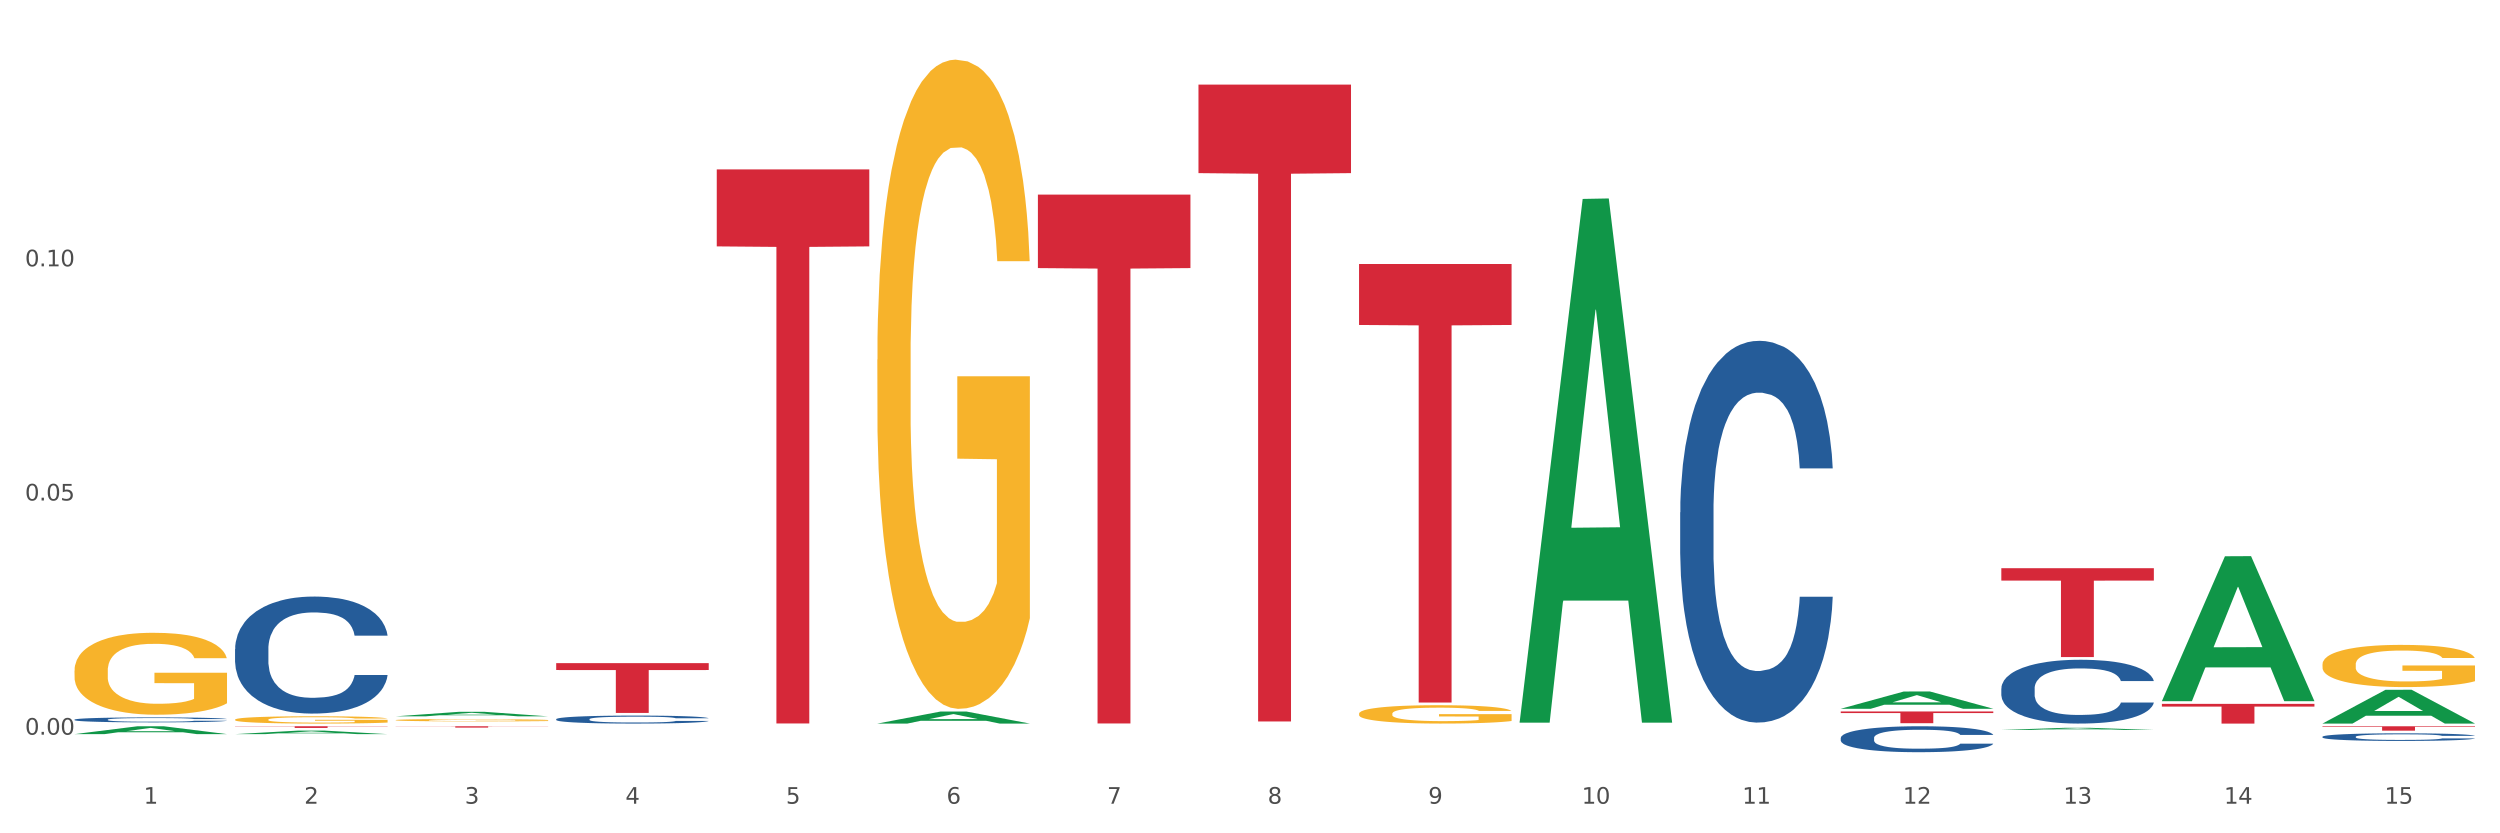 <?xml version="1.0" encoding="utf-8" standalone="no"?>
<!DOCTYPE svg PUBLIC "-//W3C//DTD SVG 1.1//EN"
  "http://www.w3.org/Graphics/SVG/1.1/DTD/svg11.dtd">
<svg xmlns:xlink="http://www.w3.org/1999/xlink" width="1080pt" height="360pt" viewBox="0 0 1080 360" xmlns="http://www.w3.org/2000/svg" version="1.1">
 <rect x="0" y="0" width="1080" height="360" fill="#333333" stroke="none"/>
 <defs>
  <style type="text/css">*{stroke-linejoin: round; stroke-linecap: butt}</style>
 </defs>
 <g id="figure_1">
  <g id="patch_1">
   <path d="M 0 360 
L 1080 360 
L 1080 0 
L 0 0 
z
" style="fill: #ffffff; stroke: #ffffff; stroke-linejoin: miter"/>
  </g>
  <g id="axes_1">
   <g id="matplotlib.axis_1">
    <g id="xtick_1">
     <g id="text_1">
      <!-- 1 -->
      <g style="fill: #4d4d4d" transform="translate(62.07 347.204) scale(0.096 -0.096)">
       <defs>
        <path id="DejaVuSans-31" d="M 794 531 
L 1825 531 
L 1825 4091 
L 703 3866 
L 703 4441 
L 1819 4666 
L 2450 4666 
L 2450 531 
L 3481 531 
L 3481 0 
L 794 0 
L 794 531 
z
" transform="scale(0.016)"/>
       </defs>
       <use xlink:href="#DejaVuSans-31"/>
      </g>
     </g>
    </g>
    <g id="xtick_2">
     <g id="text_2">
      <!-- 2 -->
      <g style="fill: #4d4d4d" transform="translate(131.436 347.204) scale(0.096 -0.096)">
       <defs>
        <path id="DejaVuSans-32" d="M 1228 531 
L 3431 531 
L 3431 0 
L 469 0 
L 469 531 
Q 828 903 1448 1529 
Q 2069 2156 2228 2338 
Q 2531 2678 2651 2914 
Q 2772 3150 2772 3378 
Q 2772 3750 2511 3984 
Q 2250 4219 1831 4219 
Q 1534 4219 1204 4116 
Q 875 4013 500 3803 
L 500 4441 
Q 881 4594 1212 4672 
Q 1544 4750 1819 4750 
Q 2544 4750 2975 4387 
Q 3406 4025 3406 3419 
Q 3406 3131 3298 2873 
Q 3191 2616 2906 2266 
Q 2828 2175 2409 1742 
Q 1991 1309 1228 531 
z
" transform="scale(0.016)"/>
       </defs>
       <use xlink:href="#DejaVuSans-32"/>
      </g>
     </g>
    </g>
    <g id="xtick_3">
     <g id="text_3">
      <!-- 3 -->
      <g style="fill: #4d4d4d" transform="translate(200.802 347.204) scale(0.096 -0.096)">
       <defs>
        <path id="DejaVuSans-33" d="M 2597 2516 
Q 3050 2419 3304 2112 
Q 3559 1806 3559 1356 
Q 3559 666 3084 287 
Q 2609 -91 1734 -91 
Q 1441 -91 1130 -33 
Q 819 25 488 141 
L 488 750 
Q 750 597 1062 519 
Q 1375 441 1716 441 
Q 2309 441 2620 675 
Q 2931 909 2931 1356 
Q 2931 1769 2642 2001 
Q 2353 2234 1838 2234 
L 1294 2234 
L 1294 2753 
L 1863 2753 
Q 2328 2753 2575 2939 
Q 2822 3125 2822 3475 
Q 2822 3834 2567 4026 
Q 2313 4219 1838 4219 
Q 1578 4219 1281 4162 
Q 984 4106 628 3988 
L 628 4550 
Q 988 4650 1302 4700 
Q 1616 4750 1894 4750 
Q 2613 4750 3031 4423 
Q 3450 4097 3450 3541 
Q 3450 3153 3228 2886 
Q 3006 2619 2597 2516 
z
" transform="scale(0.016)"/>
       </defs>
       <use xlink:href="#DejaVuSans-33"/>
      </g>
     </g>
    </g>
    <g id="xtick_4">
     <g id="text_4">
      <!-- 4 -->
      <g style="fill: #4d4d4d" transform="translate(270.169 347.204) scale(0.096 -0.096)">
       <defs>
        <path id="DejaVuSans-34" d="M 2419 4116 
L 825 1625 
L 2419 1625 
L 2419 4116 
z
M 2253 4666 
L 3047 4666 
L 3047 1625 
L 3713 1625 
L 3713 1100 
L 3047 1100 
L 3047 0 
L 2419 0 
L 2419 1100 
L 313 1100 
L 313 1709 
L 2253 4666 
z
" transform="scale(0.016)"/>
       </defs>
       <use xlink:href="#DejaVuSans-34"/>
      </g>
     </g>
    </g>
    <g id="xtick_5">
     <g id="text_5">
      <!-- 5 -->
      <g style="fill: #4d4d4d" transform="translate(339.535 347.204) scale(0.096 -0.096)">
       <defs>
        <path id="DejaVuSans-35" d="M 691 4666 
L 3169 4666 
L 3169 4134 
L 1269 4134 
L 1269 2991 
Q 1406 3038 1543 3061 
Q 1681 3084 1819 3084 
Q 2600 3084 3056 2656 
Q 3513 2228 3513 1497 
Q 3513 744 3044 326 
Q 2575 -91 1722 -91 
Q 1428 -91 1123 -41 
Q 819 9 494 109 
L 494 744 
Q 775 591 1075 516 
Q 1375 441 1709 441 
Q 2250 441 2565 725 
Q 2881 1009 2881 1497 
Q 2881 1984 2565 2268 
Q 2250 2553 1709 2553 
Q 1456 2553 1204 2497 
Q 953 2441 691 2322 
L 691 4666 
z
" transform="scale(0.016)"/>
       </defs>
       <use xlink:href="#DejaVuSans-35"/>
      </g>
     </g>
    </g>
    <g id="xtick_6">
     <g id="text_6">
      <!-- 6 -->
      <g style="fill: #4d4d4d" transform="translate(408.901 347.204) scale(0.096 -0.096)">
       <defs>
        <path id="DejaVuSans-36" d="M 2113 2584 
Q 1688 2584 1439 2293 
Q 1191 2003 1191 1497 
Q 1191 994 1439 701 
Q 1688 409 2113 409 
Q 2538 409 2786 701 
Q 3034 994 3034 1497 
Q 3034 2003 2786 2293 
Q 2538 2584 2113 2584 
z
M 3366 4563 
L 3366 3988 
Q 3128 4100 2886 4159 
Q 2644 4219 2406 4219 
Q 1781 4219 1451 3797 
Q 1122 3375 1075 2522 
Q 1259 2794 1537 2939 
Q 1816 3084 2150 3084 
Q 2853 3084 3261 2657 
Q 3669 2231 3669 1497 
Q 3669 778 3244 343 
Q 2819 -91 2113 -91 
Q 1303 -91 875 529 
Q 447 1150 447 2328 
Q 447 3434 972 4092 
Q 1497 4750 2381 4750 
Q 2619 4750 2861 4703 
Q 3103 4656 3366 4563 
z
" transform="scale(0.016)"/>
       </defs>
       <use xlink:href="#DejaVuSans-36"/>
      </g>
     </g>
    </g>
    <g id="xtick_7">
     <g id="text_7">
      <!-- 7 -->
      <g style="fill: #4d4d4d" transform="translate(478.267 347.204) scale(0.096 -0.096)">
       <defs>
        <path id="DejaVuSans-37" d="M 525 4666 
L 3525 4666 
L 3525 4397 
L 1831 0 
L 1172 0 
L 2766 4134 
L 525 4134 
L 525 4666 
z
" transform="scale(0.016)"/>
       </defs>
       <use xlink:href="#DejaVuSans-37"/>
      </g>
     </g>
    </g>
    <g id="xtick_8">
     <g id="text_8">
      <!-- 8 -->
      <g style="fill: #4d4d4d" transform="translate(547.634 347.204) scale(0.096 -0.096)">
       <defs>
        <path id="DejaVuSans-38" d="M 2034 2216 
Q 1584 2216 1326 1975 
Q 1069 1734 1069 1313 
Q 1069 891 1326 650 
Q 1584 409 2034 409 
Q 2484 409 2743 651 
Q 3003 894 3003 1313 
Q 3003 1734 2745 1975 
Q 2488 2216 2034 2216 
z
M 1403 2484 
Q 997 2584 770 2862 
Q 544 3141 544 3541 
Q 544 4100 942 4425 
Q 1341 4750 2034 4750 
Q 2731 4750 3128 4425 
Q 3525 4100 3525 3541 
Q 3525 3141 3298 2862 
Q 3072 2584 2669 2484 
Q 3125 2378 3379 2068 
Q 3634 1759 3634 1313 
Q 3634 634 3220 271 
Q 2806 -91 2034 -91 
Q 1263 -91 848 271 
Q 434 634 434 1313 
Q 434 1759 690 2068 
Q 947 2378 1403 2484 
z
M 1172 3481 
Q 1172 3119 1398 2916 
Q 1625 2713 2034 2713 
Q 2441 2713 2670 2916 
Q 2900 3119 2900 3481 
Q 2900 3844 2670 4047 
Q 2441 4250 2034 4250 
Q 1625 4250 1398 4047 
Q 1172 3844 1172 3481 
z
" transform="scale(0.016)"/>
       </defs>
       <use xlink:href="#DejaVuSans-38"/>
      </g>
     </g>
    </g>
    <g id="xtick_9">
     <g id="text_9">
      <!-- 9 -->
      <g style="fill: #4d4d4d" transform="translate(617 347.204) scale(0.096 -0.096)">
       <defs>
        <path id="DejaVuSans-39" d="M 703 97 
L 703 672 
Q 941 559 1184 500 
Q 1428 441 1663 441 
Q 2288 441 2617 861 
Q 2947 1281 2994 2138 
Q 2813 1869 2534 1725 
Q 2256 1581 1919 1581 
Q 1219 1581 811 2004 
Q 403 2428 403 3163 
Q 403 3881 828 4315 
Q 1253 4750 1959 4750 
Q 2769 4750 3195 4129 
Q 3622 3509 3622 2328 
Q 3622 1225 3098 567 
Q 2575 -91 1691 -91 
Q 1453 -91 1209 -44 
Q 966 3 703 97 
z
M 1959 2075 
Q 2384 2075 2632 2365 
Q 2881 2656 2881 3163 
Q 2881 3666 2632 3958 
Q 2384 4250 1959 4250 
Q 1534 4250 1286 3958 
Q 1038 3666 1038 3163 
Q 1038 2656 1286 2365 
Q 1534 2075 1959 2075 
z
" transform="scale(0.016)"/>
       </defs>
       <use xlink:href="#DejaVuSans-39"/>
      </g>
     </g>
    </g>
    <g id="xtick_10">
     <g id="text_10">
      <!-- 10 -->
      <g style="fill: #4d4d4d" transform="translate(683.312 347.204) scale(0.096 -0.096)">
       <defs>
        <path id="DejaVuSans-30" d="M 2034 4250 
Q 1547 4250 1301 3770 
Q 1056 3291 1056 2328 
Q 1056 1369 1301 889 
Q 1547 409 2034 409 
Q 2525 409 2770 889 
Q 3016 1369 3016 2328 
Q 3016 3291 2770 3770 
Q 2525 4250 2034 4250 
z
M 2034 4750 
Q 2819 4750 3233 4129 
Q 3647 3509 3647 2328 
Q 3647 1150 3233 529 
Q 2819 -91 2034 -91 
Q 1250 -91 836 529 
Q 422 1150 422 2328 
Q 422 3509 836 4129 
Q 1250 4750 2034 4750 
z
" transform="scale(0.016)"/>
       </defs>
       <use xlink:href="#DejaVuSans-31"/>
       <use xlink:href="#DejaVuSans-30" transform="translate(63.623 0)"/>
      </g>
     </g>
    </g>
    <g id="xtick_11">
     <g id="text_11">
      <!-- 11 -->
      <g style="fill: #4d4d4d" transform="translate(752.678 347.204) scale(0.096 -0.096)">
       <use xlink:href="#DejaVuSans-31"/>
       <use xlink:href="#DejaVuSans-31" transform="translate(63.623 0)"/>
      </g>
     </g>
    </g>
    <g id="xtick_12">
     <g id="text_12">
      <!-- 12 -->
      <g style="fill: #4d4d4d" transform="translate(822.044 347.204) scale(0.096 -0.096)">
       <use xlink:href="#DejaVuSans-31"/>
       <use xlink:href="#DejaVuSans-32" transform="translate(63.623 0)"/>
      </g>
     </g>
    </g>
    <g id="xtick_13">
     <g id="text_13">
      <!-- 13 -->
      <g style="fill: #4d4d4d" transform="translate(891.411 347.204) scale(0.096 -0.096)">
       <use xlink:href="#DejaVuSans-31"/>
       <use xlink:href="#DejaVuSans-33" transform="translate(63.623 0)"/>
      </g>
     </g>
    </g>
    <g id="xtick_14">
     <g id="text_14">
      <!-- 14 -->
      <g style="fill: #4d4d4d" transform="translate(960.777 347.204) scale(0.096 -0.096)">
       <use xlink:href="#DejaVuSans-31"/>
       <use xlink:href="#DejaVuSans-34" transform="translate(63.623 0)"/>
      </g>
     </g>
    </g>
    <g id="xtick_15">
     <g id="text_15">
      <!-- 15 -->
      <g style="fill: #4d4d4d" transform="translate(1030.143 347.204) scale(0.096 -0.096)">
       <use xlink:href="#DejaVuSans-31"/>
       <use xlink:href="#DejaVuSans-35" transform="translate(63.623 0)"/>
      </g>
     </g>
    </g>
    <g id="xtick_16"/>
    <g id="xtick_17"/>
    <g id="xtick_18"/>
    <g id="xtick_19"/>
    <g id="xtick_20"/>
    <g id="xtick_21"/>
    <g id="xtick_22"/>
    <g id="xtick_23"/>
    <g id="xtick_24"/>
    <g id="xtick_25"/>
    <g id="xtick_26"/>
    <g id="xtick_27"/>
    <g id="xtick_28"/>
    <g id="xtick_29"/>
   </g>
   <g id="matplotlib.axis_2">
    <g id="ytick_1">
     <g id="text_16">
      <!-- 0.00 -->
      <g style="fill: #4d4d4d" transform="translate(10.8 317.385) scale(0.096 -0.096)">
       <defs>
        <path id="DejaVuSans-2e" d="M 684 794 
L 1344 794 
L 1344 0 
L 684 0 
L 684 794 
z
" transform="scale(0.016)"/>
       </defs>
       <use xlink:href="#DejaVuSans-30"/>
       <use xlink:href="#DejaVuSans-2e" transform="translate(63.623 0)"/>
       <use xlink:href="#DejaVuSans-30" transform="translate(95.41 0)"/>
       <use xlink:href="#DejaVuSans-30" transform="translate(159.033 0)"/>
      </g>
     </g>
    </g>
    <g id="ytick_2">
     <g id="text_17">
      <!-- 0.05 -->
      <g style="fill: #4d4d4d" transform="translate(10.8 216.221) scale(0.096 -0.096)">
       <use xlink:href="#DejaVuSans-30"/>
       <use xlink:href="#DejaVuSans-2e" transform="translate(63.623 0)"/>
       <use xlink:href="#DejaVuSans-30" transform="translate(95.41 0)"/>
       <use xlink:href="#DejaVuSans-35" transform="translate(159.033 0)"/>
      </g>
     </g>
    </g>
    <g id="ytick_3">
     <g id="text_18">
      <!-- 0.10 -->
      <g style="fill: #4d4d4d" transform="translate(10.8 115.057) scale(0.096 -0.096)">
       <use xlink:href="#DejaVuSans-30"/>
       <use xlink:href="#DejaVuSans-2e" transform="translate(63.623 0)"/>
       <use xlink:href="#DejaVuSans-31" transform="translate(95.41 0)"/>
       <use xlink:href="#DejaVuSans-30" transform="translate(159.033 0)"/>
      </g>
     </g>
    </g>
    <g id="ytick_4"/>
    <g id="ytick_5"/>
    <g id="ytick_6"/>
   </g>
   <g id="PolyCollection_1">
    <path d="M 32.175 317.138 
L 32.243 317.134 
L 59.417 313.741 
L 70.695 313.738 
L 98.073 317.144 
L 85.029 317.144 
L 79.119 316.351 
L 51.061 316.351 
L 50.857 316.364 
L 45.151 317.144 
L 32.175 317.144 
L 32.175 317.138 
L 54.594 315.878 
L 75.586 315.874 
L 65.192 314.464 
L 65.056 314.458 
L 64.92 314.467 
L 54.526 315.874 
L 54.594 315.878 
L 32.175 317.138 
z
" clip-path="url(#p1f39e08af7)" style="fill: #109648"/>
    <path d="M 101.541 317.146 
L 101.609 317.145 
L 128.784 315.618 
L 140.061 315.617 
L 167.439 317.149 
L 154.395 317.149 
L 148.485 316.792 
L 120.427 316.792 
L 120.224 316.798 
L 114.517 317.149 
L 101.541 317.149 
L 101.541 317.146 
L 123.96 316.579 
L 144.952 316.578 
L 134.558 315.943 
L 134.422 315.94 
L 134.286 315.945 
L 123.892 316.578 
L 123.96 316.579 
L 101.541 317.146 
z
" clip-path="url(#p1f39e08af7)" style="fill: #109648"/>
    <path d="M 170.907 309.455 
L 170.975 309.453 
L 198.15 307.512 
L 209.427 307.51 
L 236.805 309.459 
L 223.762 309.459 
L 217.851 309.005 
L 189.794 309.005 
L 189.59 309.012 
L 183.883 309.459 
L 170.907 309.459 
L 170.907 309.455 
L 193.326 308.734 
L 214.319 308.732 
L 203.924 307.925 
L 203.788 307.922 
L 203.653 307.927 
L 193.258 308.732 
L 193.326 308.734 
L 170.907 309.455 
z
" clip-path="url(#p1f39e08af7)" style="fill: #109648"/>
    <path d="M 379.006 312.576 
L 379.074 312.571 
L 406.248 307.391 
L 417.526 307.386 
L 444.904 312.586 
L 431.86 312.586 
L 425.95 311.375 
L 397.892 311.375 
L 397.689 311.395 
L 391.982 312.586 
L 379.006 312.586 
L 379.006 312.576 
L 401.425 310.653 
L 422.417 310.648 
L 412.023 308.494 
L 411.887 308.485 
L 411.751 308.499 
L 401.357 310.648 
L 401.425 310.653 
L 379.006 312.576 
z
" clip-path="url(#p1f39e08af7)" style="fill: #109648"/>
    <path d="M 656.471 311.773 
L 656.539 311.561 
L 683.713 85.937 
L 694.991 85.724 
L 722.369 312.198 
L 709.325 312.198 
L 703.415 259.461 
L 675.357 259.461 
L 675.153 260.311 
L 669.447 312.198 
L 656.471 312.198 
L 656.471 311.773 
L 678.89 227.988 
L 699.882 227.776 
L 689.488 133.996 
L 689.352 133.571 
L 689.216 134.209 
L 678.822 227.776 
L 678.89 227.988 
L 656.471 311.773 
z
" clip-path="url(#p1f39e08af7)" style="fill: #109648"/>
    <path d="M 795.203 306.174 
L 795.271 306.167 
L 822.446 298.729 
L 833.723 298.722 
L 861.101 306.188 
L 848.058 306.188 
L 842.147 304.449 
L 814.09 304.449 
L 813.886 304.477 
L 808.179 306.188 
L 795.203 306.188 
L 795.203 306.174 
L 817.622 303.412 
L 838.615 303.405 
L 828.22 300.313 
L 828.084 300.299 
L 827.949 300.32 
L 817.554 303.405 
L 817.622 303.412 
L 795.203 306.174 
z
" clip-path="url(#p1f39e08af7)" style="fill: #109648"/>
    <path d="M 864.57 315.327 
L 864.638 315.326 
L 891.812 314.42 
L 903.089 314.419 
L 930.468 315.329 
L 917.424 315.329 
L 911.513 315.117 
L 883.456 315.117 
L 883.252 315.12 
L 877.545 315.329 
L 864.57 315.329 
L 864.57 315.327 
L 886.989 314.99 
L 907.981 314.99 
L 897.587 314.613 
L 897.451 314.611 
L 897.315 314.614 
L 886.921 314.99 
L 886.989 314.99 
L 864.57 315.327 
z
" clip-path="url(#p1f39e08af7)" style="fill: #109648"/>
    <path d="M 933.936 302.803 
L 934.004 302.744 
L 961.178 240.305 
L 972.456 240.246 
L 999.834 302.921 
L 986.79 302.921 
L 980.88 288.326 
L 952.822 288.326 
L 952.618 288.561 
L 946.912 302.921 
L 933.936 302.921 
L 933.936 302.803 
L 956.355 279.616 
L 977.347 279.557 
L 966.953 253.605 
L 966.817 253.487 
L 966.681 253.664 
L 956.287 279.557 
L 956.355 279.616 
L 933.936 302.803 
z
" clip-path="url(#p1f39e08af7)" style="fill: #109648"/>
    <path d="M 1003.302 312.559 
L 1003.37 312.545 
L 1030.544 297.988 
L 1041.822 297.975 
L 1069.2 312.586 
L 1056.156 312.586 
L 1050.246 309.184 
L 1022.188 309.184 
L 1021.984 309.238 
L 1016.278 312.586 
L 1003.302 312.586 
L 1003.302 312.559 
L 1025.721 307.153 
L 1046.713 307.139 
L 1036.319 301.089 
L 1036.183 301.062 
L 1036.047 301.103 
L 1025.653 307.139 
L 1025.721 307.153 
L 1003.302 312.559 
z
" clip-path="url(#p1f39e08af7)" style="fill: #109648"/>
    <path d="M 587.105 114.059 
L 653.003 114.059 
L 653.003 140.385 
L 627.081 140.562 
L 627.081 303.497 
L 612.871 303.497 
L 612.871 140.562 
L 587.105 140.385 
L 587.105 114.237 
L 587.105 114.059 
z
" clip-path="url(#p1f39e08af7)" style="fill: #d62839"/>
    <path d="M 864.57 245.469 
L 930.468 245.469 
L 930.468 250.804 
L 904.546 250.84 
L 904.546 283.861 
L 890.335 283.861 
L 890.335 250.84 
L 864.57 250.804 
L 864.57 245.505 
L 864.57 245.469 
z
" clip-path="url(#p1f39e08af7)" style="fill: #d62839"/>
    <path d="M 933.936 304.073 
L 999.834 304.073 
L 999.834 305.256 
L 973.912 305.264 
L 973.912 312.586 
L 959.702 312.586 
L 959.702 305.264 
L 933.936 305.256 
L 933.936 304.081 
L 933.936 304.073 
z
" clip-path="url(#p1f39e08af7)" style="fill: #d62839"/>
    <path d="M 1003.302 313.738 
L 1069.2 313.738 
L 1069.2 314.002 
L 1043.278 314.003 
L 1043.278 315.635 
L 1029.068 315.635 
L 1029.068 314.003 
L 1003.302 314.002 
L 1003.302 313.74 
L 1003.302 313.738 
z
" clip-path="url(#p1f39e08af7)" style="fill: #d62839"/>
    <path d="M 795.203 307.34 
L 861.101 307.34 
L 861.101 308.045 
L 835.179 308.05 
L 835.179 312.415 
L 820.969 312.415 
L 820.969 308.05 
L 795.203 308.045 
L 795.203 307.345 
L 795.203 307.34 
z
" clip-path="url(#p1f39e08af7)" style="fill: #d62839"/>
    <path d="M 517.739 36.559 
L 583.636 36.559 
L 583.636 74.789 
L 557.715 75.048 
L 557.715 311.663 
L 543.504 311.663 
L 543.504 75.048 
L 517.739 74.789 
L 517.739 36.817 
L 517.739 36.559 
z
" clip-path="url(#p1f39e08af7)" style="fill: #d62839"/>
    <path d="M 448.372 84.06 
L 514.27 84.06 
L 514.27 115.812 
L 488.348 116.027 
L 488.348 312.55 
L 474.138 312.55 
L 474.138 116.027 
L 448.372 115.812 
L 448.372 84.274 
L 448.372 84.06 
z
" clip-path="url(#p1f39e08af7)" style="fill: #d62839"/>
    <path d="M 101.541 313.738 
L 167.439 313.738 
L 167.439 313.839 
L 141.517 313.84 
L 141.517 314.465 
L 127.307 314.465 
L 127.307 313.84 
L 101.541 313.839 
L 101.541 313.739 
L 101.541 313.738 
z
" clip-path="url(#p1f39e08af7)" style="fill: #d62839"/>
    <path d="M 170.907 313.738 
L 236.805 313.738 
L 236.805 313.818 
L 210.883 313.819 
L 210.883 314.315 
L 196.673 314.315 
L 196.673 313.819 
L 170.907 313.818 
L 170.907 313.738 
L 170.907 313.738 
z
" clip-path="url(#p1f39e08af7)" style="fill: #d62839"/>
    <path d="M 240.274 286.463 
L 306.172 286.463 
L 306.172 289.453 
L 280.25 289.474 
L 280.25 307.981 
L 266.039 307.981 
L 266.039 289.474 
L 240.274 289.453 
L 240.274 286.483 
L 240.274 286.463 
z
" clip-path="url(#p1f39e08af7)" style="fill: #d62839"/>
    <path d="M 309.64 73.176 
L 375.538 73.176 
L 375.538 106.439 
L 349.616 106.664 
L 349.616 312.54 
L 335.406 312.54 
L 335.406 106.664 
L 309.64 106.439 
L 309.64 73.4 
L 309.64 73.176 
z
" clip-path="url(#p1f39e08af7)" style="fill: #d62839"/>
    <path d="M 101.541 310.886 
L 101.619 310.883 
L 101.619 310.779 
L 101.775 310.689 
L 102.553 310.473 
L 103.72 310.294 
L 104.575 310.198 
L 105.431 310.121 
L 106.443 310.043 
L 107.688 309.962 
L 109.944 309.843 
L 111.344 309.783 
L 113.056 309.719 
L 116.168 309.627 
L 118.424 309.575 
L 120.758 309.532 
L 124.57 309.48 
L 127.06 309.457 
L 129.705 309.439 
L 132.895 309.428 
L 135.307 309.425 
L 140.598 309.433 
L 145.11 309.459 
L 147.289 309.48 
L 150.089 309.514 
L 151.568 309.537 
L 153.979 309.584 
L 156.469 309.644 
L 158.181 309.696 
L 160.748 309.794 
L 162.693 309.892 
L 164.483 310.014 
L 165.416 310.097 
L 166.117 310.175 
L 166.739 310.265 
L 167.361 310.406 
L 153.357 310.406 
L 152.812 310.305 
L 151.957 310.21 
L 150.712 310.118 
L 149.623 310.06 
L 147.755 309.988 
L 146.044 309.942 
L 144.254 309.907 
L 142.076 309.878 
L 140.364 309.864 
L 137.952 309.852 
L 133.206 309.855 
L 130.017 309.878 
L 127.838 309.907 
L 126.438 309.933 
L 125.193 309.962 
L 123.792 310.002 
L 122.159 310.063 
L 120.992 310.118 
L 119.825 310.187 
L 118.891 310.256 
L 118.035 310.337 
L 117.335 310.424 
L 116.79 310.513 
L 116.324 310.623 
L 115.935 310.805 
L 115.935 311.2 
L 116.09 311.29 
L 116.479 311.408 
L 116.946 311.498 
L 117.724 311.604 
L 118.424 311.677 
L 119.747 311.781 
L 121.225 311.867 
L 122.392 311.922 
L 123.559 311.968 
L 125.582 312.032 
L 127.838 312.084 
L 129.783 312.115 
L 132.428 312.144 
L 134.218 312.156 
L 135.774 312.162 
L 139.586 312.162 
L 142.309 312.153 
L 145.343 312.133 
L 147.678 312.107 
L 149.623 312.075 
L 151.801 312.023 
L 153.201 311.974 
L 153.201 311.371 
L 136.085 311.368 
L 136.085 310.966 
L 167.439 310.966 
L 167.439 312.144 
L 166.117 312.205 
L 164.638 312.26 
L 163.082 312.309 
L 160.748 312.369 
L 157.947 312.427 
L 155.458 312.468 
L 152.812 312.502 
L 149.7 312.534 
L 145.655 312.563 
L 143.165 312.574 
L 140.053 312.583 
L 136.396 312.586 
L 133.206 312.58 
L 130.094 312.566 
L 126.827 312.54 
L 123.637 312.502 
L 121.225 312.465 
L 118.813 312.419 
L 116.246 312.358 
L 114.223 312.3 
L 112.667 312.248 
L 110.955 312.182 
L 109.088 312.095 
L 107.688 312.017 
L 106.443 311.936 
L 105.12 311.833 
L 104.186 311.743 
L 103.253 311.63 
L 102.708 311.547 
L 102.086 311.417 
L 101.619 311.235 
L 101.541 310.886 
z
" clip-path="url(#p1f39e08af7)" style="fill: #f7b32b"/>
    <path d="M 32.175 289.722 
L 32.253 289.689 
L 32.253 288.525 
L 32.408 287.523 
L 33.186 285.099 
L 34.353 283.094 
L 35.209 282.027 
L 36.065 281.155 
L 37.076 280.282 
L 38.321 279.377 
L 40.578 278.051 
L 41.978 277.372 
L 43.69 276.661 
L 46.802 275.627 
L 49.058 275.045 
L 51.392 274.56 
L 55.204 273.978 
L 57.694 273.719 
L 60.339 273.525 
L 63.529 273.396 
L 65.941 273.364 
L 71.231 273.461 
L 75.744 273.752 
L 77.922 273.978 
L 80.723 274.366 
L 82.201 274.624 
L 84.613 275.142 
L 87.103 275.821 
L 88.815 276.402 
L 91.382 277.502 
L 93.327 278.601 
L 95.116 279.958 
L 96.05 280.896 
L 96.75 281.769 
L 97.373 282.771 
L 97.995 284.355 
L 83.991 284.355 
L 83.446 283.224 
L 82.59 282.157 
L 81.346 281.122 
L 80.256 280.476 
L 78.389 279.668 
L 76.677 279.15 
L 74.888 278.762 
L 72.71 278.439 
L 70.998 278.277 
L 68.586 278.148 
L 63.84 278.18 
L 60.65 278.439 
L 58.472 278.762 
L 57.071 279.053 
L 55.827 279.377 
L 54.426 279.829 
L 52.792 280.508 
L 51.625 281.122 
L 50.458 281.898 
L 49.525 282.674 
L 48.669 283.579 
L 47.969 284.549 
L 47.424 285.551 
L 46.957 286.78 
L 46.568 288.816 
L 46.568 293.245 
L 46.724 294.247 
L 47.113 295.573 
L 47.58 296.575 
L 48.358 297.771 
L 49.058 298.579 
L 50.381 299.743 
L 51.859 300.713 
L 53.026 301.327 
L 54.193 301.844 
L 56.216 302.556 
L 58.472 303.138 
L 60.417 303.493 
L 63.062 303.816 
L 64.852 303.946 
L 66.408 304.01 
L 70.22 304.01 
L 72.943 303.913 
L 75.977 303.687 
L 78.311 303.396 
L 80.256 303.041 
L 82.435 302.459 
L 83.835 301.909 
L 83.835 295.153 
L 66.719 295.12 
L 66.719 290.627 
L 98.073 290.627 
L 98.073 303.816 
L 96.75 304.495 
L 95.272 305.11 
L 93.716 305.659 
L 91.382 306.338 
L 88.581 306.985 
L 86.091 307.437 
L 83.446 307.825 
L 80.334 308.181 
L 76.288 308.504 
L 73.799 308.633 
L 70.687 308.73 
L 67.03 308.763 
L 63.84 308.698 
L 60.728 308.536 
L 57.461 308.245 
L 54.271 307.825 
L 51.859 307.405 
L 49.447 306.888 
L 46.879 306.209 
L 44.857 305.562 
L 43.301 304.98 
L 41.589 304.237 
L 39.722 303.267 
L 38.321 302.394 
L 37.076 301.489 
L 35.754 300.325 
L 34.82 299.323 
L 33.887 298.062 
L 33.342 297.125 
L 32.72 295.67 
L 32.253 293.633 
L 32.175 289.722 
z
" clip-path="url(#p1f39e08af7)" style="fill: #f7b32b"/>
    <path d="M 725.837 221.339 
L 725.915 221.188 
L 725.915 216.971 
L 726.149 211.247 
L 727.006 200.704 
L 728.096 192.721 
L 729.966 183.382 
L 730.978 179.466 
L 732.302 175.098 
L 735.029 168.019 
L 738.144 161.994 
L 740.325 158.68 
L 741.961 156.571 
L 745.622 152.806 
L 747.725 151.149 
L 749.906 149.793 
L 751.776 148.89 
L 754.891 147.835 
L 757.384 147.384 
L 760.266 147.233 
L 762.681 147.384 
L 765.874 147.986 
L 770.548 149.793 
L 772.34 150.848 
L 774.754 152.655 
L 777.247 155.065 
L 779.272 157.475 
L 781.609 160.939 
L 784.024 165.458 
L 786.36 171.182 
L 787.996 176.453 
L 789.32 182.026 
L 790.489 188.804 
L 791.346 196.185 
L 791.735 202.36 
L 777.481 202.36 
L 777.091 196.787 
L 776.312 190.762 
L 775.533 186.696 
L 774.676 183.382 
L 773.352 179.617 
L 772.184 177.207 
L 770.237 174.345 
L 768.445 172.537 
L 766.965 171.483 
L 765.173 170.579 
L 761.357 169.675 
L 758.63 169.675 
L 756.917 169.977 
L 754.814 170.73 
L 753.022 171.784 
L 750.919 173.592 
L 749.283 175.55 
L 747.647 178.11 
L 746.713 179.918 
L 745.311 183.231 
L 744.376 185.943 
L 743.13 190.612 
L 742.429 193.926 
L 741.182 202.511 
L 740.637 208.837 
L 740.403 213.205 
L 740.248 218.025 
L 740.248 241.522 
L 740.715 252.065 
L 741.104 256.584 
L 741.727 261.705 
L 742.896 268.333 
L 744.61 274.809 
L 746.401 279.479 
L 747.881 282.34 
L 749.283 284.449 
L 750.685 286.106 
L 752.399 287.612 
L 753.801 288.516 
L 755.904 289.42 
L 758.397 289.871 
L 760.344 289.871 
L 764.317 289.118 
L 766.108 288.365 
L 767.822 287.311 
L 769.691 285.654 
L 771.171 283.847 
L 772.028 282.491 
L 773.43 279.629 
L 774.521 276.617 
L 775.455 273.152 
L 776.079 270.14 
L 776.78 265.621 
L 777.325 260.5 
L 777.481 257.789 
L 791.735 257.789 
L 791.424 263.211 
L 790.878 268.483 
L 789.788 275.562 
L 788.931 279.629 
L 787.607 284.6 
L 786.205 288.817 
L 784.257 293.486 
L 782.466 296.951 
L 780.596 299.963 
L 778.571 302.674 
L 774.91 306.44 
L 773.586 307.494 
L 770.782 309.302 
L 768.601 310.356 
L 765.407 311.41 
L 762.136 312.013 
L 758.708 312.163 
L 755.67 311.862 
L 752.321 310.958 
L 750.218 310.055 
L 747.881 308.699 
L 745.155 306.59 
L 742.584 304.03 
L 740.17 301.017 
L 737.911 297.553 
L 735.808 293.637 
L 733.081 287.16 
L 731.056 280.834 
L 729.576 274.96 
L 728.563 269.989 
L 727.551 263.663 
L 727.006 259.295 
L 726.149 248.752 
L 725.837 238.961 
L 725.837 221.339 
z
" clip-path="url(#p1f39e08af7)" style="fill: #255c99"/>
    <path d="M 864.57 297.402 
L 864.648 297.376 
L 864.648 296.671 
L 864.881 295.715 
L 865.738 293.952 
L 866.829 292.617 
L 868.698 291.056 
L 869.711 290.401 
L 871.035 289.671 
L 873.761 288.487 
L 876.877 287.48 
L 879.058 286.926 
L 880.694 286.574 
L 884.355 285.944 
L 886.458 285.667 
L 888.639 285.441 
L 890.508 285.289 
L 893.624 285.113 
L 896.117 285.038 
L 898.999 285.012 
L 901.413 285.038 
L 904.607 285.138 
L 909.281 285.441 
L 911.072 285.617 
L 913.487 285.919 
L 915.979 286.322 
L 918.005 286.725 
L 920.341 287.304 
L 922.756 288.059 
L 925.093 289.016 
L 926.729 289.898 
L 928.053 290.829 
L 929.221 291.963 
L 930.078 293.196 
L 930.468 294.229 
L 916.213 294.229 
L 915.824 293.297 
L 915.045 292.29 
L 914.266 291.61 
L 913.409 291.056 
L 912.085 290.426 
L 910.916 290.024 
L 908.969 289.545 
L 907.177 289.243 
L 905.697 289.067 
L 903.906 288.916 
L 900.089 288.764 
L 897.363 288.764 
L 895.649 288.815 
L 893.546 288.941 
L 891.754 289.117 
L 889.651 289.419 
L 888.016 289.747 
L 886.38 290.175 
L 885.445 290.477 
L 884.043 291.031 
L 883.108 291.484 
L 881.862 292.265 
L 881.161 292.819 
L 879.915 294.254 
L 879.369 295.312 
L 879.136 296.042 
L 878.98 296.848 
L 878.98 300.776 
L 879.447 302.539 
L 879.837 303.294 
L 880.46 304.15 
L 881.628 305.258 
L 883.342 306.341 
L 885.134 307.122 
L 886.614 307.6 
L 888.016 307.953 
L 889.418 308.23 
L 891.131 308.481 
L 892.533 308.633 
L 894.637 308.784 
L 897.129 308.859 
L 899.076 308.859 
L 903.049 308.733 
L 904.841 308.607 
L 906.554 308.431 
L 908.424 308.154 
L 909.904 307.852 
L 910.76 307.625 
L 912.163 307.147 
L 913.253 306.643 
L 914.188 306.064 
L 914.811 305.56 
L 915.512 304.805 
L 916.057 303.949 
L 916.213 303.496 
L 930.468 303.496 
L 930.156 304.402 
L 929.611 305.283 
L 928.52 306.467 
L 927.663 307.147 
L 926.339 307.978 
L 924.937 308.683 
L 922.99 309.464 
L 921.198 310.043 
L 919.329 310.546 
L 917.304 311 
L 913.643 311.629 
L 912.318 311.805 
L 909.514 312.108 
L 907.333 312.284 
L 904.14 312.46 
L 900.868 312.561 
L 897.441 312.586 
L 894.403 312.536 
L 891.053 312.385 
L 888.95 312.233 
L 886.614 312.007 
L 883.887 311.654 
L 881.317 311.226 
L 878.902 310.723 
L 876.643 310.143 
L 874.54 309.489 
L 871.814 308.406 
L 869.789 307.348 
L 868.309 306.366 
L 867.296 305.535 
L 866.283 304.478 
L 865.738 303.747 
L 864.881 301.985 
L 864.57 300.348 
L 864.57 297.402 
z
" clip-path="url(#p1f39e08af7)" style="fill: #255c99"/>
    <path d="M 101.541 280.429 
L 101.619 280.383 
L 101.619 279.09 
L 101.853 277.335 
L 102.71 274.103 
L 103.8 271.655 
L 105.67 268.792 
L 106.682 267.592 
L 108.006 266.253 
L 110.733 264.082 
L 113.848 262.235 
L 116.029 261.22 
L 117.665 260.573 
L 121.326 259.419 
L 123.429 258.911 
L 125.61 258.495 
L 127.48 258.218 
L 130.595 257.895 
L 133.088 257.756 
L 135.97 257.71 
L 138.385 257.756 
L 141.578 257.941 
L 146.252 258.495 
L 148.044 258.818 
L 150.458 259.373 
L 152.951 260.111 
L 154.976 260.85 
L 157.313 261.912 
L 159.728 263.298 
L 162.064 265.052 
L 163.7 266.668 
L 165.024 268.377 
L 166.193 270.455 
L 167.05 272.717 
L 167.439 274.611 
L 153.185 274.611 
L 152.795 272.902 
L 152.016 271.055 
L 151.237 269.808 
L 150.38 268.792 
L 149.056 267.638 
L 147.888 266.899 
L 145.941 266.022 
L 144.149 265.468 
L 142.669 265.145 
L 140.877 264.867 
L 137.061 264.59 
L 134.334 264.59 
L 132.621 264.683 
L 130.518 264.914 
L 128.726 265.237 
L 126.623 265.791 
L 124.987 266.391 
L 123.351 267.176 
L 122.417 267.73 
L 121.015 268.746 
L 120.08 269.577 
L 118.834 271.009 
L 118.133 272.025 
L 116.886 274.657 
L 116.341 276.596 
L 116.107 277.935 
L 115.952 279.413 
L 115.952 286.616 
L 116.419 289.849 
L 116.808 291.234 
L 117.431 292.804 
L 118.6 294.836 
L 120.314 296.821 
L 122.105 298.253 
L 123.585 299.13 
L 124.987 299.776 
L 126.389 300.284 
L 128.103 300.746 
L 129.505 301.023 
L 131.608 301.3 
L 134.101 301.439 
L 136.048 301.439 
L 140.021 301.208 
L 141.812 300.977 
L 143.526 300.654 
L 145.395 300.146 
L 146.875 299.592 
L 147.732 299.176 
L 149.134 298.299 
L 150.225 297.375 
L 151.159 296.313 
L 151.783 295.39 
L 152.484 294.004 
L 153.029 292.435 
L 153.185 291.603 
L 167.439 291.603 
L 167.128 293.266 
L 166.582 294.882 
L 165.492 297.052 
L 164.635 298.299 
L 163.311 299.823 
L 161.909 301.116 
L 159.961 302.547 
L 158.17 303.609 
L 156.3 304.533 
L 154.275 305.364 
L 150.614 306.518 
L 149.29 306.841 
L 146.486 307.395 
L 144.305 307.719 
L 141.111 308.042 
L 137.84 308.227 
L 134.412 308.273 
L 131.374 308.18 
L 128.025 307.903 
L 125.922 307.626 
L 123.585 307.211 
L 120.859 306.564 
L 118.288 305.779 
L 115.874 304.856 
L 113.615 303.794 
L 111.512 302.593 
L 108.785 300.608 
L 106.76 298.668 
L 105.28 296.867 
L 104.267 295.344 
L 103.255 293.404 
L 102.71 292.065 
L 101.853 288.833 
L 101.541 285.831 
L 101.541 280.429 
z
" clip-path="url(#p1f39e08af7)" style="fill: #255c99"/>
    <path d="M 240.274 310.684 
L 240.352 310.681 
L 240.352 310.593 
L 240.585 310.473 
L 241.442 310.252 
L 242.533 310.085 
L 244.402 309.89 
L 245.415 309.808 
L 246.739 309.716 
L 249.465 309.568 
L 252.581 309.442 
L 254.762 309.373 
L 256.398 309.328 
L 260.059 309.25 
L 262.162 309.215 
L 264.343 309.187 
L 266.212 309.168 
L 269.328 309.146 
L 271.821 309.136 
L 274.703 309.133 
L 277.117 309.136 
L 280.311 309.149 
L 284.985 309.187 
L 286.776 309.209 
L 289.191 309.246 
L 291.683 309.297 
L 293.709 309.347 
L 296.045 309.42 
L 298.46 309.514 
L 300.797 309.634 
L 302.433 309.745 
L 303.757 309.861 
L 304.925 310.003 
L 305.782 310.158 
L 306.172 310.287 
L 291.917 310.287 
L 291.528 310.17 
L 290.749 310.044 
L 289.97 309.959 
L 289.113 309.89 
L 287.789 309.811 
L 286.62 309.76 
L 284.673 309.701 
L 282.881 309.663 
L 281.401 309.641 
L 279.61 309.622 
L 275.793 309.603 
L 273.067 309.603 
L 271.353 309.609 
L 269.25 309.625 
L 267.458 309.647 
L 265.355 309.685 
L 263.72 309.726 
L 262.084 309.779 
L 261.149 309.817 
L 259.747 309.887 
L 258.812 309.943 
L 257.566 310.041 
L 256.865 310.111 
L 255.619 310.29 
L 255.073 310.423 
L 254.84 310.514 
L 254.684 310.615 
L 254.684 311.107 
L 255.151 311.328 
L 255.541 311.422 
L 256.164 311.53 
L 257.332 311.668 
L 259.046 311.804 
L 260.838 311.902 
L 262.318 311.962 
L 263.72 312.006 
L 265.122 312.04 
L 266.835 312.072 
L 268.237 312.091 
L 270.341 312.11 
L 272.833 312.119 
L 274.78 312.119 
L 278.753 312.104 
L 280.545 312.088 
L 282.258 312.066 
L 284.128 312.031 
L 285.608 311.993 
L 286.465 311.965 
L 287.867 311.905 
L 288.957 311.842 
L 289.892 311.769 
L 290.515 311.706 
L 291.216 311.612 
L 291.761 311.504 
L 291.917 311.448 
L 306.172 311.448 
L 305.86 311.561 
L 305.315 311.672 
L 304.224 311.82 
L 303.367 311.905 
L 302.043 312.009 
L 300.641 312.097 
L 298.694 312.195 
L 296.902 312.268 
L 295.033 312.331 
L 293.008 312.387 
L 289.347 312.466 
L 288.022 312.488 
L 285.218 312.526 
L 283.037 312.548 
L 279.844 312.57 
L 276.572 312.583 
L 273.145 312.586 
L 270.107 312.58 
L 266.757 312.561 
L 264.654 312.542 
L 262.318 312.513 
L 259.591 312.469 
L 257.021 312.416 
L 254.606 312.353 
L 252.347 312.28 
L 250.244 312.198 
L 247.518 312.063 
L 245.493 311.93 
L 244.013 311.807 
L 243 311.703 
L 241.987 311.571 
L 241.442 311.479 
L 240.585 311.258 
L 240.274 311.053 
L 240.274 310.684 
z
" clip-path="url(#p1f39e08af7)" style="fill: #255c99"/>
    <path d="M 379.006 155.367 
L 379.084 155.111 
L 379.084 145.89 
L 379.24 137.949 
L 380.018 118.739 
L 381.185 102.858 
L 382.04 94.405 
L 382.896 87.49 
L 383.908 80.574 
L 385.152 73.402 
L 387.409 62.9 
L 388.809 57.521 
L 390.521 51.886 
L 393.633 43.689 
L 395.889 39.079 
L 398.223 35.237 
L 402.035 30.626 
L 404.525 28.577 
L 407.17 27.04 
L 410.36 26.016 
L 412.772 25.759 
L 418.062 26.528 
L 422.575 28.833 
L 424.753 30.626 
L 427.554 33.7 
L 429.032 35.749 
L 431.444 39.847 
L 433.934 45.226 
L 435.646 49.837 
L 438.213 58.546 
L 440.158 67.254 
L 441.948 78.012 
L 442.881 85.44 
L 443.581 92.356 
L 444.204 100.297 
L 444.826 112.848 
L 430.822 112.848 
L 430.277 103.883 
L 429.422 95.43 
L 428.177 87.233 
L 427.087 82.111 
L 425.22 75.707 
L 423.509 71.609 
L 421.719 68.535 
L 419.541 65.974 
L 417.829 64.693 
L 415.417 63.668 
L 410.671 63.925 
L 407.481 65.974 
L 405.303 68.535 
L 403.903 70.84 
L 402.658 73.402 
L 401.257 76.988 
L 399.624 82.367 
L 398.456 87.233 
L 397.289 93.381 
L 396.356 99.528 
L 395.5 106.7 
L 394.8 114.384 
L 394.255 122.325 
L 393.788 132.058 
L 393.399 148.195 
L 393.399 183.286 
L 393.555 191.227 
L 393.944 201.729 
L 394.411 209.669 
L 395.189 219.146 
L 395.889 225.55 
L 397.212 234.771 
L 398.69 242.455 
L 399.857 247.322 
L 401.024 251.42 
L 403.047 257.055 
L 405.303 261.666 
L 407.248 264.483 
L 409.893 267.045 
L 411.683 268.069 
L 413.239 268.581 
L 417.051 268.581 
L 419.774 267.813 
L 422.808 266.02 
L 425.142 263.715 
L 427.087 260.897 
L 429.266 256.287 
L 430.666 251.932 
L 430.666 198.399 
L 413.55 198.143 
L 413.55 162.539 
L 444.904 162.539 
L 444.904 267.045 
L 443.581 272.424 
L 442.103 277.29 
L 440.547 281.645 
L 438.213 287.024 
L 435.412 292.146 
L 432.923 295.732 
L 430.277 298.806 
L 427.165 301.624 
L 423.12 304.185 
L 420.63 305.21 
L 417.518 305.978 
L 413.861 306.234 
L 410.671 305.722 
L 407.559 304.441 
L 404.292 302.136 
L 401.102 298.806 
L 398.69 295.476 
L 396.278 291.378 
L 393.711 285.999 
L 391.688 280.876 
L 390.132 276.266 
L 388.42 270.374 
L 386.553 262.69 
L 385.152 255.774 
L 383.908 248.602 
L 382.585 239.381 
L 381.651 231.441 
L 380.718 221.451 
L 380.173 214.023 
L 379.551 202.497 
L 379.084 186.36 
L 379.006 155.367 
z
" clip-path="url(#p1f39e08af7)" style="fill: #f7b32b"/>
    <path d="M 170.907 311.085 
L 170.985 311.084 
L 170.985 311.051 
L 171.141 311.021 
L 171.919 310.951 
L 173.086 310.893 
L 173.942 310.862 
L 174.798 310.837 
L 175.809 310.811 
L 177.054 310.785 
L 179.31 310.747 
L 180.71 310.727 
L 182.422 310.706 
L 185.534 310.676 
L 187.79 310.659 
L 190.124 310.645 
L 193.937 310.628 
L 196.426 310.621 
L 199.072 310.615 
L 202.261 310.612 
L 204.673 310.611 
L 209.964 310.613 
L 214.476 310.622 
L 216.655 310.628 
L 219.456 310.64 
L 220.934 310.647 
L 223.346 310.662 
L 225.835 310.682 
L 227.547 310.699 
L 230.114 310.731 
L 232.059 310.763 
L 233.849 310.802 
L 234.783 310.829 
L 235.483 310.855 
L 236.105 310.884 
L 236.728 310.93 
L 222.723 310.93 
L 222.179 310.897 
L 221.323 310.866 
L 220.078 310.836 
L 218.989 310.817 
L 217.122 310.794 
L 215.41 310.779 
L 213.62 310.767 
L 211.442 310.758 
L 209.73 310.753 
L 207.319 310.749 
L 202.573 310.75 
L 199.383 310.758 
L 197.204 310.767 
L 195.804 310.776 
L 194.559 310.785 
L 193.159 310.798 
L 191.525 310.818 
L 190.358 310.836 
L 189.191 310.858 
L 188.257 310.881 
L 187.401 310.907 
L 186.701 310.935 
L 186.157 310.964 
L 185.69 311 
L 185.301 311.059 
L 185.301 311.188 
L 185.456 311.217 
L 185.845 311.255 
L 186.312 311.284 
L 187.09 311.319 
L 187.79 311.342 
L 189.113 311.376 
L 190.591 311.404 
L 191.758 311.422 
L 192.925 311.437 
L 194.948 311.458 
L 197.204 311.475 
L 199.149 311.485 
L 201.795 311.494 
L 203.584 311.498 
L 205.14 311.5 
L 208.952 311.5 
L 211.675 311.497 
L 214.71 311.491 
L 217.044 311.482 
L 218.989 311.472 
L 221.167 311.455 
L 222.568 311.439 
L 222.568 311.243 
L 205.451 311.242 
L 205.451 311.112 
L 236.805 311.112 
L 236.805 311.494 
L 235.483 311.514 
L 234.004 311.532 
L 232.448 311.548 
L 230.114 311.567 
L 227.314 311.586 
L 224.824 311.599 
L 222.179 311.611 
L 219.067 311.621 
L 215.021 311.63 
L 212.531 311.634 
L 209.419 311.637 
L 205.763 311.638 
L 202.573 311.636 
L 199.461 311.631 
L 196.193 311.623 
L 193.003 311.611 
L 190.591 311.598 
L 188.179 311.583 
L 185.612 311.564 
L 183.589 311.545 
L 182.033 311.528 
L 180.321 311.506 
L 178.454 311.478 
L 177.054 311.453 
L 175.809 311.427 
L 174.486 311.393 
L 173.553 311.364 
L 172.619 311.327 
L 172.074 311.3 
L 171.452 311.258 
L 170.985 311.199 
L 170.907 311.085 
z
" clip-path="url(#p1f39e08af7)" style="fill: #f7b32b"/>
    <path d="M 32.175 310.88 
L 32.253 310.879 
L 32.253 310.824 
L 32.487 310.749 
L 33.343 310.611 
L 34.434 310.507 
L 36.303 310.386 
L 37.316 310.335 
L 38.64 310.278 
L 41.366 310.185 
L 44.482 310.107 
L 46.663 310.064 
L 48.299 310.036 
L 51.96 309.987 
L 54.063 309.966 
L 56.244 309.948 
L 58.114 309.936 
L 61.229 309.922 
L 63.722 309.916 
L 66.604 309.915 
L 69.019 309.916 
L 72.212 309.924 
L 76.886 309.948 
L 78.677 309.962 
L 81.092 309.985 
L 83.585 310.017 
L 85.61 310.048 
L 87.947 310.093 
L 90.361 310.152 
L 92.698 310.227 
L 94.334 310.295 
L 95.658 310.368 
L 96.827 310.456 
L 97.683 310.553 
L 98.073 310.633 
L 83.818 310.633 
L 83.429 310.56 
L 82.65 310.482 
L 81.871 310.429 
L 81.014 310.386 
L 79.69 310.337 
L 78.522 310.305 
L 76.574 310.268 
L 74.783 310.244 
L 73.303 310.231 
L 71.511 310.219 
L 67.694 310.207 
L 64.968 310.207 
L 63.255 310.211 
L 61.151 310.221 
L 59.36 310.235 
L 57.257 310.258 
L 55.621 310.284 
L 53.985 310.317 
L 53.05 310.341 
L 51.648 310.384 
L 50.714 310.419 
L 49.467 310.48 
L 48.766 310.523 
L 47.52 310.635 
L 46.975 310.718 
L 46.741 310.774 
L 46.585 310.837 
L 46.585 311.144 
L 47.053 311.281 
L 47.442 311.34 
L 48.065 311.407 
L 49.234 311.493 
L 50.947 311.577 
L 52.739 311.638 
L 54.219 311.676 
L 55.621 311.703 
L 57.023 311.725 
L 58.737 311.744 
L 60.139 311.756 
L 62.242 311.768 
L 64.734 311.774 
L 66.682 311.774 
L 70.654 311.764 
L 72.446 311.754 
L 74.16 311.74 
L 76.029 311.719 
L 77.509 311.695 
L 78.366 311.678 
L 79.768 311.64 
L 80.858 311.601 
L 81.793 311.556 
L 82.416 311.517 
L 83.117 311.458 
L 83.663 311.391 
L 83.818 311.356 
L 98.073 311.356 
L 97.761 311.426 
L 97.216 311.495 
L 96.126 311.587 
L 95.269 311.64 
L 93.945 311.705 
L 92.542 311.76 
L 90.595 311.821 
L 88.804 311.866 
L 86.934 311.905 
L 84.909 311.941 
L 81.248 311.99 
L 79.924 312.003 
L 77.12 312.027 
L 74.939 312.041 
L 71.745 312.055 
L 68.473 312.062 
L 65.046 312.064 
L 62.008 312.06 
L 58.659 312.049 
L 56.556 312.037 
L 54.219 312.019 
L 51.493 311.992 
L 48.922 311.958 
L 46.507 311.919 
L 44.248 311.874 
L 42.145 311.823 
L 39.419 311.738 
L 37.394 311.656 
L 35.914 311.579 
L 34.901 311.515 
L 33.889 311.432 
L 33.343 311.375 
L 32.487 311.238 
L 32.175 311.11 
L 32.175 310.88 
z
" clip-path="url(#p1f39e08af7)" style="fill: #255c99"/>
    <path d="M 587.105 308.315 
L 587.183 308.308 
L 587.183 308.047 
L 587.338 307.823 
L 588.116 307.279 
L 589.283 306.83 
L 590.139 306.591 
L 590.995 306.395 
L 592.006 306.2 
L 593.251 305.997 
L 595.507 305.7 
L 596.908 305.547 
L 598.619 305.388 
L 601.731 305.156 
L 603.988 305.026 
L 606.322 304.917 
L 610.134 304.787 
L 612.624 304.729 
L 615.269 304.685 
L 618.459 304.656 
L 620.871 304.649 
L 626.161 304.671 
L 630.674 304.736 
L 632.852 304.787 
L 635.653 304.874 
L 637.131 304.932 
L 639.543 305.047 
L 642.033 305.2 
L 643.744 305.33 
L 646.312 305.576 
L 648.257 305.823 
L 650.046 306.127 
L 650.98 306.337 
L 651.68 306.533 
L 652.302 306.757 
L 652.925 307.113 
L 638.921 307.113 
L 638.376 306.859 
L 637.52 306.62 
L 636.275 306.388 
L 635.186 306.243 
L 633.319 306.062 
L 631.607 305.946 
L 629.818 305.859 
L 627.639 305.787 
L 625.928 305.75 
L 623.516 305.721 
L 618.77 305.729 
L 615.58 305.787 
L 613.402 305.859 
L 612.001 305.924 
L 610.756 305.997 
L 609.356 306.098 
L 607.722 306.25 
L 606.555 306.388 
L 605.388 306.562 
L 604.455 306.736 
L 603.599 306.939 
L 602.898 307.156 
L 602.354 307.381 
L 601.887 307.656 
L 601.498 308.112 
L 601.498 309.105 
L 601.654 309.33 
L 602.043 309.627 
L 602.509 309.851 
L 603.287 310.12 
L 603.988 310.301 
L 605.31 310.562 
L 606.789 310.779 
L 607.956 310.917 
L 609.123 311.032 
L 611.145 311.192 
L 613.402 311.322 
L 615.347 311.402 
L 617.992 311.474 
L 619.781 311.503 
L 621.337 311.518 
L 625.15 311.518 
L 627.873 311.496 
L 630.907 311.446 
L 633.241 311.38 
L 635.186 311.301 
L 637.365 311.17 
L 638.765 311.047 
L 638.765 309.533 
L 621.649 309.525 
L 621.649 308.518 
L 653.003 308.518 
L 653.003 311.474 
L 651.68 311.627 
L 650.202 311.764 
L 648.646 311.887 
L 646.312 312.04 
L 643.511 312.185 
L 641.021 312.286 
L 638.376 312.373 
L 635.264 312.453 
L 631.218 312.525 
L 628.729 312.554 
L 625.617 312.576 
L 621.96 312.583 
L 618.77 312.569 
L 615.658 312.532 
L 612.39 312.467 
L 609.2 312.373 
L 606.789 312.279 
L 604.377 312.163 
L 601.809 312.011 
L 599.786 311.866 
L 598.23 311.735 
L 596.519 311.569 
L 594.652 311.351 
L 593.251 311.156 
L 592.006 310.953 
L 590.684 310.692 
L 589.75 310.467 
L 588.816 310.185 
L 588.272 309.975 
L 587.649 309.649 
L 587.183 309.192 
L 587.105 308.315 
z
" clip-path="url(#p1f39e08af7)" style="fill: #f7b32b"/>
    <path d="M 1003.302 318.27 
L 1003.38 318.267 
L 1003.38 318.183 
L 1003.614 318.068 
L 1004.47 317.857 
L 1005.561 317.697 
L 1007.43 317.51 
L 1008.443 317.432 
L 1009.767 317.345 
L 1012.494 317.203 
L 1015.609 317.082 
L 1017.79 317.016 
L 1019.426 316.974 
L 1023.087 316.899 
L 1025.19 316.865 
L 1027.371 316.838 
L 1029.241 316.82 
L 1032.356 316.799 
L 1034.849 316.79 
L 1037.731 316.787 
L 1040.146 316.79 
L 1043.339 316.802 
L 1048.013 316.838 
L 1049.805 316.859 
L 1052.219 316.896 
L 1054.712 316.944 
L 1056.737 316.992 
L 1059.074 317.061 
L 1061.489 317.152 
L 1063.825 317.266 
L 1065.461 317.372 
L 1066.785 317.483 
L 1067.954 317.619 
L 1068.811 317.767 
L 1069.2 317.89 
L 1054.945 317.89 
L 1054.556 317.779 
L 1053.777 317.658 
L 1052.998 317.577 
L 1052.141 317.51 
L 1050.817 317.435 
L 1049.649 317.387 
L 1047.701 317.33 
L 1045.91 317.293 
L 1044.43 317.272 
L 1042.638 317.254 
L 1038.822 317.236 
L 1036.095 317.236 
L 1034.382 317.242 
L 1032.278 317.257 
L 1030.487 317.278 
L 1028.384 317.315 
L 1026.748 317.354 
L 1025.112 317.405 
L 1024.178 317.441 
L 1022.775 317.507 
L 1021.841 317.562 
L 1020.594 317.655 
L 1019.893 317.721 
L 1018.647 317.893 
L 1018.102 318.02 
L 1017.868 318.107 
L 1017.712 318.204 
L 1017.712 318.674 
L 1018.18 318.885 
L 1018.569 318.975 
L 1019.192 319.078 
L 1020.361 319.21 
L 1022.074 319.34 
L 1023.866 319.433 
L 1025.346 319.491 
L 1026.748 319.533 
L 1028.15 319.566 
L 1029.864 319.596 
L 1031.266 319.614 
L 1033.369 319.632 
L 1035.862 319.641 
L 1037.809 319.641 
L 1041.781 319.626 
L 1043.573 319.611 
L 1045.287 319.59 
L 1047.156 319.557 
L 1048.636 319.521 
L 1049.493 319.494 
L 1050.895 319.436 
L 1051.986 319.376 
L 1052.92 319.307 
L 1053.543 319.246 
L 1054.244 319.156 
L 1054.79 319.054 
L 1054.945 318.999 
L 1069.2 318.999 
L 1068.888 319.108 
L 1068.343 319.213 
L 1067.253 319.355 
L 1066.396 319.436 
L 1065.072 319.536 
L 1063.67 319.62 
L 1061.722 319.714 
L 1059.931 319.783 
L 1058.061 319.843 
L 1056.036 319.897 
L 1052.375 319.973 
L 1051.051 319.994 
L 1048.247 320.03 
L 1046.066 320.051 
L 1042.872 320.072 
L 1039.6 320.084 
L 1036.173 320.087 
L 1033.135 320.081 
L 1029.786 320.063 
L 1027.683 320.045 
L 1025.346 320.018 
L 1022.62 319.976 
L 1020.049 319.925 
L 1017.634 319.864 
L 1015.376 319.795 
L 1013.272 319.717 
L 1010.546 319.587 
L 1008.521 319.46 
L 1007.041 319.343 
L 1006.028 319.243 
L 1005.016 319.117 
L 1004.47 319.029 
L 1003.614 318.818 
L 1003.302 318.623 
L 1003.302 318.27 
z
" clip-path="url(#p1f39e08af7)" style="fill: #255c99"/>
    <path d="M 1003.302 287.014 
L 1003.38 286.997 
L 1003.38 286.398 
L 1003.535 285.882 
L 1004.314 284.633 
L 1005.481 283.6 
L 1006.336 283.051 
L 1007.192 282.601 
L 1008.204 282.151 
L 1009.448 281.685 
L 1011.705 281.002 
L 1013.105 280.653 
L 1014.817 280.286 
L 1017.929 279.753 
L 1020.185 279.453 
L 1022.519 279.204 
L 1026.331 278.904 
L 1028.821 278.771 
L 1031.466 278.671 
L 1034.656 278.604 
L 1037.068 278.588 
L 1042.358 278.637 
L 1046.871 278.787 
L 1049.049 278.904 
L 1051.85 279.104 
L 1053.328 279.237 
L 1055.74 279.503 
L 1058.23 279.853 
L 1059.942 280.153 
L 1062.509 280.719 
L 1064.454 281.285 
L 1066.244 281.985 
L 1067.177 282.468 
L 1067.877 282.917 
L 1068.5 283.434 
L 1069.122 284.25 
L 1055.118 284.25 
L 1054.573 283.667 
L 1053.717 283.117 
L 1052.473 282.584 
L 1051.383 282.251 
L 1049.516 281.835 
L 1047.805 281.568 
L 1046.015 281.369 
L 1043.837 281.202 
L 1042.125 281.119 
L 1039.713 281.052 
L 1034.967 281.069 
L 1031.777 281.202 
L 1029.599 281.369 
L 1028.199 281.518 
L 1026.954 281.685 
L 1025.553 281.918 
L 1023.919 282.268 
L 1022.752 282.584 
L 1021.585 282.984 
L 1020.652 283.384 
L 1019.796 283.85 
L 1019.096 284.35 
L 1018.551 284.866 
L 1018.084 285.499 
L 1017.695 286.548 
L 1017.695 288.829 
L 1017.851 289.346 
L 1018.24 290.028 
L 1018.707 290.545 
L 1019.485 291.161 
L 1020.185 291.577 
L 1021.508 292.177 
L 1022.986 292.676 
L 1024.153 292.993 
L 1025.32 293.259 
L 1027.343 293.625 
L 1029.599 293.925 
L 1031.544 294.108 
L 1034.189 294.275 
L 1035.979 294.341 
L 1037.535 294.375 
L 1041.347 294.375 
L 1044.07 294.325 
L 1047.104 294.208 
L 1049.438 294.058 
L 1051.383 293.875 
L 1053.562 293.575 
L 1054.962 293.292 
L 1054.962 289.812 
L 1037.846 289.795 
L 1037.846 287.48 
L 1069.2 287.48 
L 1069.2 294.275 
L 1067.877 294.625 
L 1066.399 294.941 
L 1064.843 295.224 
L 1062.509 295.574 
L 1059.708 295.907 
L 1057.219 296.14 
L 1054.573 296.34 
L 1051.461 296.523 
L 1047.416 296.69 
L 1044.926 296.756 
L 1041.814 296.806 
L 1038.157 296.823 
L 1034.967 296.789 
L 1031.855 296.706 
L 1028.588 296.556 
L 1025.398 296.34 
L 1022.986 296.123 
L 1020.574 295.857 
L 1018.007 295.507 
L 1015.984 295.174 
L 1014.428 294.874 
L 1012.716 294.491 
L 1010.849 293.992 
L 1009.448 293.542 
L 1008.204 293.076 
L 1006.881 292.476 
L 1005.947 291.96 
L 1005.014 291.311 
L 1004.469 290.828 
L 1003.847 290.078 
L 1003.38 289.029 
L 1003.302 287.014 
z
" clip-path="url(#p1f39e08af7)" style="fill: #f7b32b"/>
    <path d="M 795.203 318.775 
L 795.281 318.765 
L 795.281 318.479 
L 795.515 318.089 
L 796.372 317.373 
L 797.462 316.83 
L 799.332 316.195 
L 800.344 315.929 
L 801.669 315.632 
L 804.395 315.151 
L 807.511 314.741 
L 809.692 314.516 
L 811.327 314.373 
L 814.988 314.117 
L 817.092 314.004 
L 819.273 313.912 
L 821.142 313.851 
L 824.258 313.779 
L 826.75 313.748 
L 829.632 313.738 
L 832.047 313.748 
L 835.241 313.789 
L 839.914 313.912 
L 841.706 313.984 
L 844.121 314.107 
L 846.613 314.27 
L 848.638 314.434 
L 850.975 314.67 
L 853.39 314.977 
L 855.727 315.366 
L 857.362 315.724 
L 858.687 316.103 
L 859.855 316.564 
L 860.712 317.066 
L 861.101 317.485 
L 846.847 317.485 
L 846.457 317.107 
L 845.678 316.697 
L 844.899 316.421 
L 844.043 316.195 
L 842.718 315.939 
L 841.55 315.775 
L 839.603 315.581 
L 837.811 315.458 
L 836.331 315.386 
L 834.54 315.325 
L 830.723 315.264 
L 827.997 315.264 
L 826.283 315.284 
L 824.18 315.335 
L 822.388 315.407 
L 820.285 315.53 
L 818.649 315.663 
L 817.014 315.837 
L 816.079 315.96 
L 814.677 316.185 
L 813.742 316.369 
L 812.496 316.687 
L 811.795 316.912 
L 810.548 317.496 
L 810.003 317.926 
L 809.77 318.223 
L 809.614 318.55 
L 809.614 320.147 
L 810.081 320.864 
L 810.471 321.171 
L 811.094 321.519 
L 812.262 321.97 
L 813.976 322.41 
L 815.767 322.728 
L 817.247 322.922 
L 818.649 323.066 
L 820.051 323.178 
L 821.765 323.281 
L 823.167 323.342 
L 825.27 323.403 
L 827.763 323.434 
L 829.71 323.434 
L 833.683 323.383 
L 835.474 323.332 
L 837.188 323.26 
L 839.057 323.147 
L 840.537 323.025 
L 841.394 322.932 
L 842.796 322.738 
L 843.887 322.533 
L 844.822 322.298 
L 845.445 322.093 
L 846.146 321.786 
L 846.691 321.438 
L 846.847 321.253 
L 861.101 321.253 
L 860.79 321.622 
L 860.245 321.98 
L 859.154 322.461 
L 858.297 322.738 
L 856.973 323.076 
L 855.571 323.362 
L 853.624 323.68 
L 851.832 323.915 
L 849.963 324.12 
L 847.937 324.304 
L 844.276 324.56 
L 842.952 324.632 
L 840.148 324.755 
L 837.967 324.827 
L 834.773 324.898 
L 831.502 324.939 
L 828.074 324.95 
L 825.037 324.929 
L 821.687 324.868 
L 819.584 324.806 
L 817.247 324.714 
L 814.521 324.571 
L 811.951 324.397 
L 809.536 324.192 
L 807.277 323.956 
L 805.174 323.69 
L 802.448 323.25 
L 800.422 322.82 
L 798.942 322.42 
L 797.93 322.083 
L 796.917 321.653 
L 796.372 321.356 
L 795.515 320.639 
L 795.203 319.973 
L 795.203 318.775 
z
" clip-path="url(#p1f39e08af7)" style="fill: #255c99"/>
   </g>
  </g>
 </g>
 <defs>
  <clipPath id="p1f39e08af7">
   <rect x="32.175" y="10.8" width="1037.025" height="329.109"/>
  </clipPath>
 </defs>
</svg>
